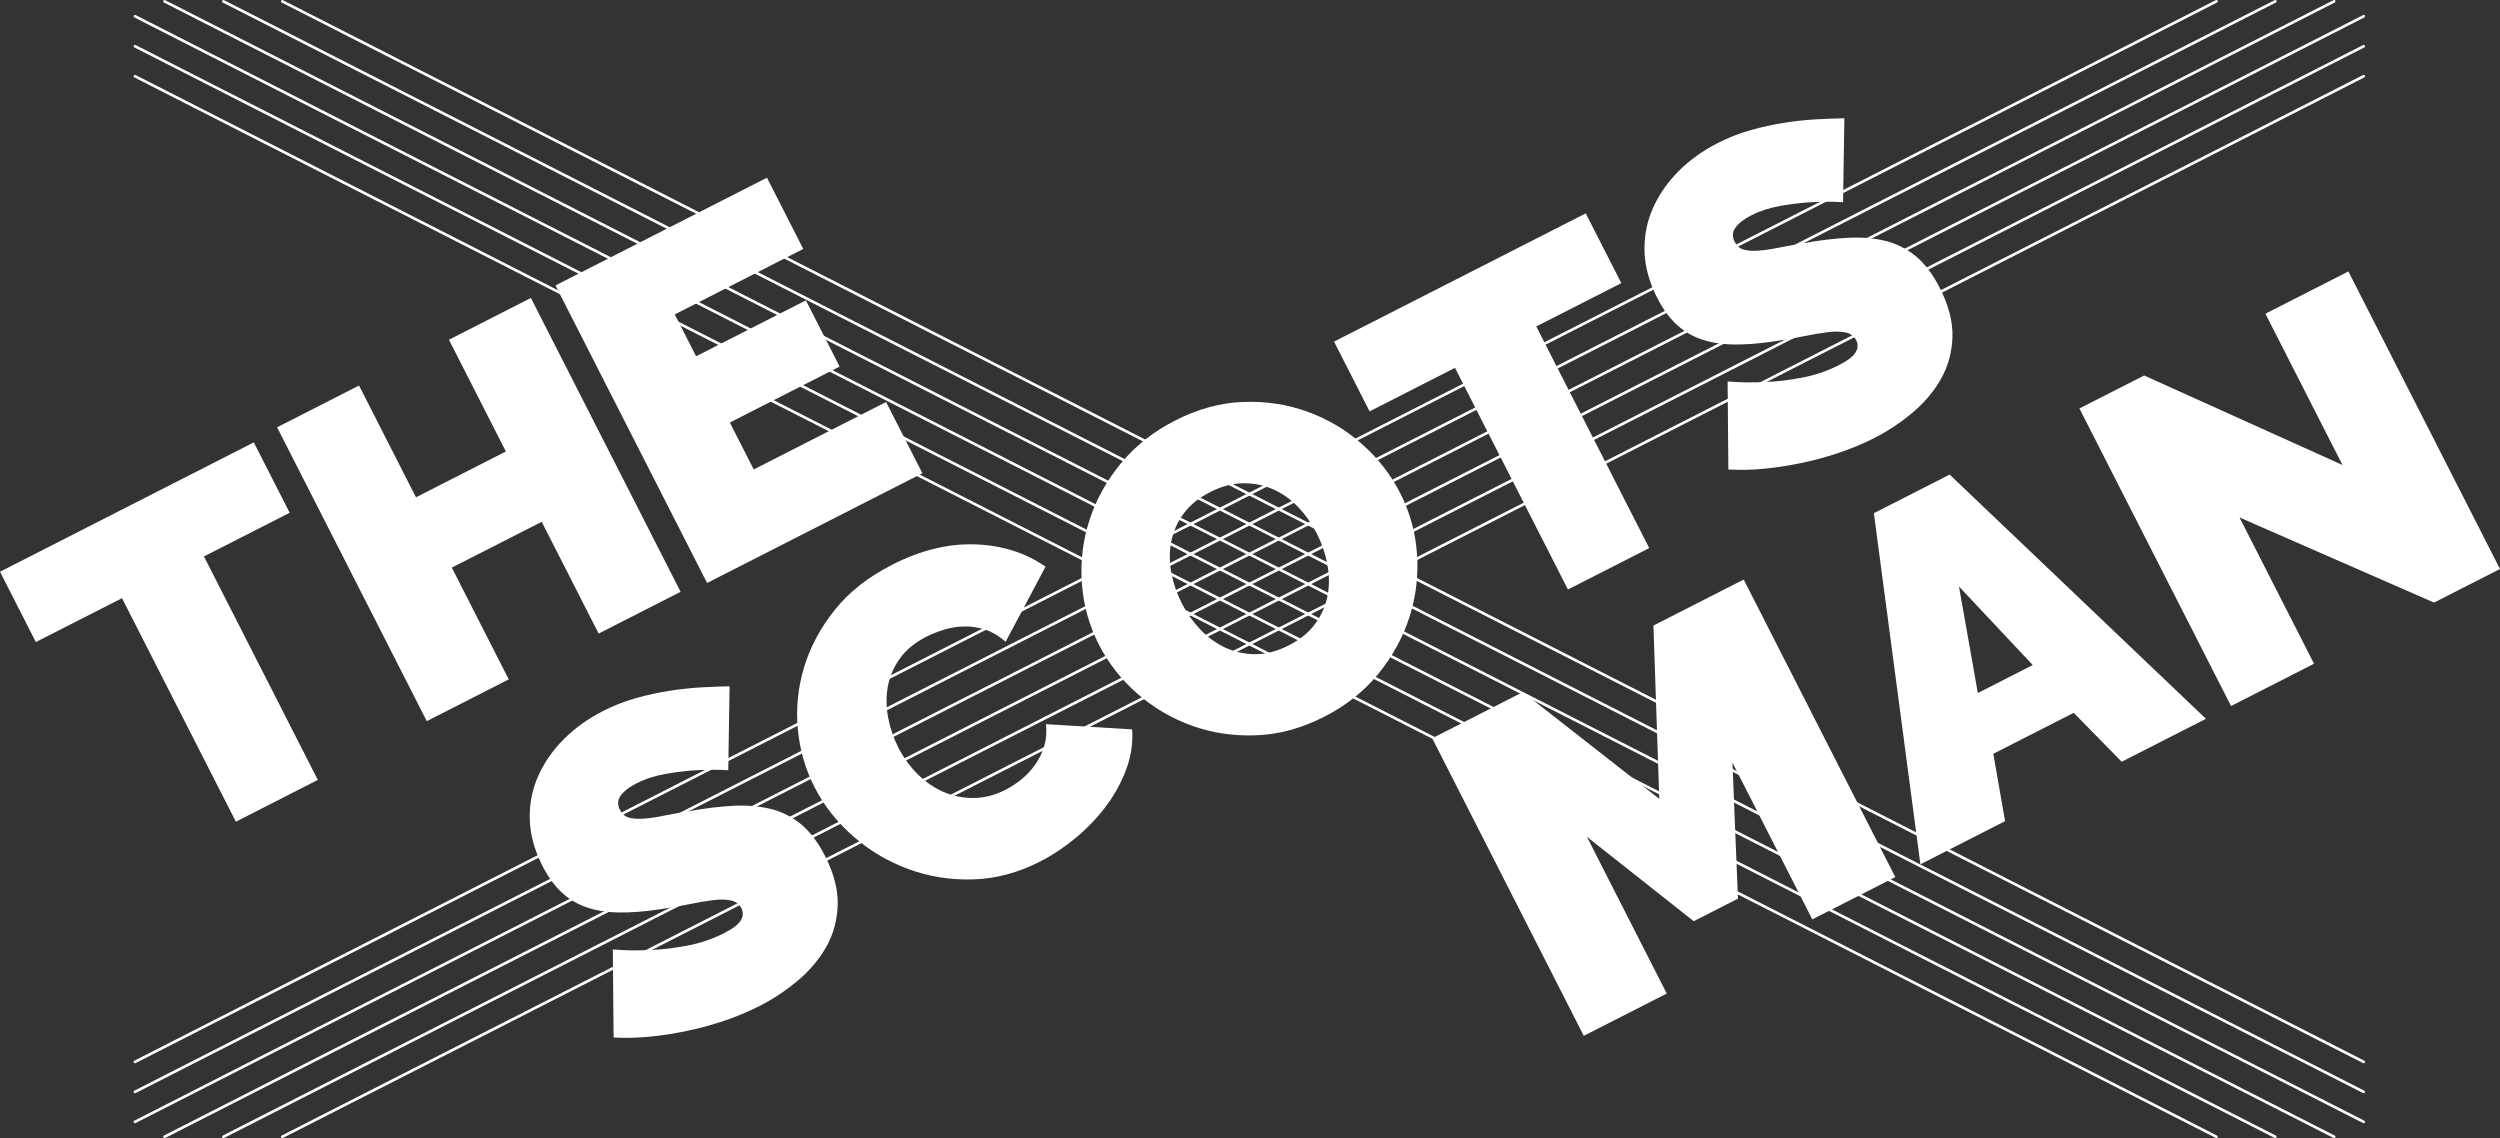 <?xml version="1.0" encoding="UTF-8"?><svg id="b" xmlns="http://www.w3.org/2000/svg" viewBox="0 0 748.61 340.8"><rect x="0" y="0" width="748.61" height="340.8" fill="#333333" stroke="none"/><defs><style>.d{fill:#fff;stroke-width:0px;}</style></defs><g id="c"><path class="d" d="M180.45,212.96c3.25-1.65,6.56-2.95,9.96-3.91,3.39-.94,6.76-1.68,10.12-2.21,3.34-.51,6.55-.85,9.61-1.02,3.06-.17,5.84-.27,8.33-.31l-.4,25.13c-3.24-.2-6.48-.19-9.74.01-2.74.16-5.73.52-8.96,1.08-3.22.55-6.17,1.51-8.83,2.87-2.16,1.1-3.72,2.31-4.66,3.63-.96,1.31-1.04,2.74-.24,4.3.58,1.14,1.43,1.9,2.56,2.26,1.12.35,2.55.48,4.28.37,1.73-.11,3.75-.38,6.09-.86,2.33-.47,4.99-.94,7.98-1.44,4.7-.84,9.07-1.37,13.11-1.57,4.04-.2,7.74.11,11.09.93,3.34.82,6.37,2.35,9.09,4.57,2.71,2.24,5.11,5.4,7.2,9.5,2.67,5.24,3.94,10.14,3.8,14.7-.14,4.55-1.28,8.72-3.38,12.48-2.12,3.76-4.97,7.14-8.52,10.13-3.56,3-7.37,5.54-11.45,7.62-3.24,1.65-6.69,3.1-10.35,4.35-3.67,1.25-7.42,2.28-11.25,3.09-3.83.81-7.61,1.4-11.35,1.77-3.74.35-7.35.44-10.8.24l-.23-26.36c3.83.32,7.68.37,11.55.15,3.28-.12,6.87-.56,10.74-1.29,3.87-.73,7.55-1.98,11.05-3.76,2.67-1.36,4.33-2.65,5.02-3.88.69-1.22.73-2.41.15-3.56-.62-1.22-1.67-2-3.15-2.33-1.49-.33-3.3-.36-5.46-.08-2.16.28-4.6.69-7.3,1.25-2.7.56-5.63,1.06-8.74,1.51-4.58.68-8.67.98-12.27.91-3.6-.07-6.81-.61-9.62-1.6-2.81-.99-5.27-2.5-7.4-4.51-2.13-2.01-4-4.61-5.63-7.81-2.46-4.83-3.74-9.55-3.82-14.15-.1-4.6.77-8.9,2.6-12.94,1.82-4.02,4.39-7.68,7.69-10.97,3.31-3.28,7.16-6.05,11.57-8.29Z"/><path class="d" d="M267.06,169.14c8.57-4.37,16.89-6.41,24.94-6.13,8.05.28,15.08,2.5,21.08,6.67l-11.95,22.5c-1.92-1.71-3.92-2.9-6-3.6-2.08-.69-4.17-1.02-6.25-.99-2.08.02-4.1.33-6.06.92-1.94.59-3.76,1.3-5.43,2.15-3.49,1.78-6.16,3.99-8.01,6.63-1.86,2.65-3.03,5.47-3.56,8.47-.51,3-.46,6.07.15,9.22.61,3.15,1.61,6.07,2.98,8.77,1.55,3.04,3.48,5.72,5.81,8.04,2.34,2.32,4.92,4.1,7.76,5.34,2.82,1.24,5.84,1.85,9.02,1.82,3.18-.02,6.36-.83,9.53-2.44,1.66-.85,3.27-1.91,4.83-3.17,1.56-1.25,2.93-2.73,4.11-4.42,1.19-1.68,2.08-3.54,2.68-5.54.61-2,.78-4.18.53-6.53l25.78,1.56c.3,3.88-.25,7.78-1.66,11.69-1.42,3.92-3.41,7.62-5.99,11.09-2.57,3.48-5.61,6.68-9.1,9.6-3.49,2.9-7.11,5.32-10.86,7.22-6.58,3.35-13.23,5.13-20.01,5.32-6.76.2-13.2-.82-19.32-3.07-6.13-2.24-11.65-5.53-16.56-9.83-4.93-4.31-8.8-9.24-11.64-14.81-2.71-5.32-4.37-11.08-4.96-17.28-.58-6.2.03-12.35,1.85-18.44,1.82-6.09,4.88-11.82,9.16-17.2,4.28-5.37,9.99-9.89,17.14-13.53Z"/><path class="d" d="M407.75,132.91c4.84,4.24,8.68,9.15,11.51,14.72,2.92,5.73,4.61,11.82,5.05,18.25.45,6.44-.29,12.69-2.22,18.78-1.93,6.08-5.03,11.77-9.3,17.05-4.29,5.28-9.72,9.59-16.28,12.93-6.74,3.43-13.5,5.29-20.29,5.54-6.78.26-13.18-.68-19.2-2.83-6.01-2.14-11.47-5.32-16.34-9.55-4.88-4.22-8.76-9.16-11.64-14.81-2.92-5.73-4.62-11.84-5.08-18.31-.46-6.47.28-12.76,2.25-18.88,1.97-6.1,5.1-11.78,9.41-17.02,4.3-5.23,9.73-9.53,16.31-12.88,6.74-3.43,13.5-5.28,20.28-5.54,6.78-.25,13.2.71,19.23,2.89,6.05,2.18,11.48,5.4,16.32,9.65ZM397.44,168.81c-.62-3.18-1.68-6.21-3.14-9.08-1.5-2.95-3.37-5.58-5.59-7.91-2.23-2.32-4.74-4.09-7.5-5.31-2.78-1.22-5.75-1.82-8.94-1.8-3.18.03-6.48.9-9.89,2.64-3.49,1.78-6.18,3.97-8.05,6.58-1.87,2.6-3.08,5.42-3.64,8.43-.56,3.03-.53,6.1.07,9.25.61,3.15,1.65,6.15,3.11,9.02,1.5,2.95,3.37,5.58,5.59,7.91,2.23,2.32,4.73,4.12,7.47,5.4,2.76,1.28,5.73,1.94,8.93,1.95,3.21.02,6.56-.86,10.05-2.64,3.49-1.78,6.19-4.01,8.07-6.68,1.89-2.67,3.1-5.49,3.61-8.49.52-3,.46-6.09-.17-9.28"/><polygon class="d" points="474.84 63.89 485.49 84.78 460.03 97.75 493.85 164.12 469.51 176.52 435.69 110.15 410.12 123.18 399.47 102.29 474.84 63.89"/><path class="d" d="M514.27,42.87c3.25-1.65,6.56-2.95,9.96-3.91,3.39-.94,6.76-1.68,10.11-2.21,3.36-.53,6.56-.86,9.62-1.02,3.06-.17,5.84-.27,8.33-.31l-.4,25.13c-3.24-.2-6.48-.19-9.74.01-2.74.16-5.73.52-8.96,1.08-3.23.56-6.17,1.51-8.82,2.87-2.17,1.1-3.73,2.32-4.68,3.63-.96,1.31-1.04,2.74-.24,4.3.58,1.14,1.43,1.9,2.56,2.26,1.12.35,2.55.48,4.28.37,1.73-.11,3.75-.38,6.08-.85,2.34-.47,4.99-.94,7.99-1.45,4.7-.84,9.07-1.37,13.11-1.57,4.04-.2,7.74.11,11.09.93,3.34.82,6.37,2.35,9.09,4.57,2.72,2.24,5.11,5.4,7.2,9.5,2.67,5.24,3.94,10.14,3.8,14.7-.15,4.56-1.28,8.72-3.39,12.49-2.11,3.75-4.96,7.13-8.51,10.13-3.56,3-7.37,5.54-11.44,7.61-3.25,1.65-6.7,3.11-10.36,4.36-3.67,1.25-7.42,2.28-11.25,3.09-3.83.81-7.62,1.41-11.35,1.77-3.75.36-7.35.44-10.8.24l-.23-26.36c3.83.32,7.68.37,11.55.15,3.28-.12,6.87-.56,10.74-1.29,3.87-.73,7.55-1.98,11.05-3.76,2.67-1.36,4.33-2.65,5.02-3.88.69-1.22.74-2.41.15-3.56-.62-1.22-1.67-2-3.15-2.33-1.49-.33-3.3-.36-5.46-.08-2.16.28-4.6.69-7.3,1.25-2.7.56-5.63,1.06-8.74,1.51-4.58.68-8.67.98-12.27.91-3.6-.07-6.81-.61-9.62-1.6-2.81-.99-5.27-2.5-7.4-4.51-2.13-2.01-4-4.61-5.63-7.81-2.46-4.83-3.74-9.55-3.82-14.15-.1-4.6.77-8.9,2.6-12.94,1.82-4.02,4.39-7.68,7.69-10.97,3.31-3.28,7.16-6.05,11.57-8.29Z"/><polygon class="d" points="76 132.47 86.74 153.54 61.07 166.62 95.17 233.54 70.63 246.05 36.53 179.12 10.73 192.26 0 171.2 76 132.47"/><polygon class="d" points="134.43 101.73 151.48 135.19 124.56 148.91 107.51 115.44 82.97 127.95 100.02 161.41 110.75 182.47 127.8 215.94 152.34 203.43 135.29 169.97 136.54 169.33 161.08 156.83 162.21 156.25 179.26 189.72 203.8 177.21 186.75 143.75 176.02 122.68 158.97 89.22 134.43 101.73"/><polygon class="d" points="229.66 53.21 240.53 74.54 202.05 94.15 208.44 106.69 241.32 89.94 251.42 109.77 218.55 126.52 225.7 140.57 265.33 120.38 276.21 141.72 211.73 174.57 166.33 85.47 229.66 53.21"/><polygon class="d" points="522.14 173.54 567.54 262.64 542.68 275.3 518.77 228.36 520.42 269.1 507.17 275.85 475.19 250.57 499.1 297.51 474.25 310.17 428.86 221.07 456 207.24 496.86 239.22 495.11 187.31 522.14 173.54"/><path class="d" d="M583.81,142.11l76.75,73.13-25.24,12.86-14.36-14.65-24.08,12.27,3.53,20.17-25.36,12.92-13.93-105.14,22.69-11.56ZM592.25,207.52l16.44-8.38-22.09-23.52,5.65,31.89"/><polygon class="d" points="703.21 81.28 748.61 170.38 728.85 180.44 670.61 154.95 692.92 198.75 668.07 211.41 622.67 122.31 642.05 112.44 701.44 139.24 678.36 93.94 703.21 81.28"/><path class="d" d="M707.8,318.38c-.06,0-.12-.01-.18-.04L84.34.76c-.2-.1-.27-.34-.17-.54.1-.2.34-.27.54-.17l623.29,317.58c.2.1.27.34.17.54-.07.14-.21.22-.36.22Z"/><path class="d" d="M707.8,327.36c-.06,0-.12-.01-.18-.04L66.71.76c-.2-.1-.27-.34-.17-.54s.34-.27.54-.17l640.91,326.56c.2.1.27.34.17.54-.07.14-.21.22-.36.22Z"/><path class="d" d="M707.8,336.34c-.06,0-.12-.01-.18-.04L49.09.76c-.2-.1-.27-.34-.17-.54.1-.2.34-.27.54-.17l658.53,335.54c.2.1.27.34.17.54-.07.14-.21.22-.36.22Z"/><path class="d" d="M698.94,340.8c-.06,0-.12-.01-.18-.04L40.23,5.22c-.2-.1-.27-.34-.17-.54s.34-.28.54-.17l658.53,335.54c.2.1.27.34.17.54-.07.14-.21.22-.36.22Z"/><path class="d" d="M681.32,340.8c-.06,0-.12-.01-.18-.04L40.23,14.2c-.2-.1-.27-.34-.17-.54s.34-.28.54-.17l640.91,326.56c.2.1.27.34.17.54-.07.14-.21.22-.36.22Z"/><path class="d" d="M663.7,340.8c-.06,0-.12-.01-.18-.04L40.23,23.18c-.2-.1-.27-.34-.17-.54s.34-.28.54-.17l623.28,317.58c.2.1.27.34.17.54-.07.14-.21.22-.36.22Z"/><path class="d" d="M40.41,318.38c-.15,0-.29-.08-.36-.22-.1-.2-.02-.44.17-.54L663.52.04c.2-.1.44-.02.54.17s.02.44-.17.54L40.59,318.34c-.06.03-.12.04-.18.04Z"/><path class="d" d="M40.41,327.36c-.15,0-.29-.08-.36-.22-.1-.2-.02-.44.17-.54L681.14.04c.2-.1.44-.02.54.17.1.2.02.44-.17.54L40.59,327.32c-.06.03-.12.04-.18.04Z"/><path class="d" d="M40.41,336.34c-.15,0-.29-.08-.36-.22-.1-.2-.02-.44.17-.54L698.76.04c.2-.1.44-.02.54.17.1.2.02.44-.17.54L40.59,336.29c-.06.03-.12.04-.18.04Z"/><path class="d" d="M49.27,340.8c-.15,0-.29-.08-.36-.22-.1-.2-.02-.44.17-.54L707.62,4.51c.2-.1.44-.02.54.17.1.2.02.44-.17.54L49.46,340.76c-.06.03-.12.04-.18.04Z"/><path class="d" d="M66.9,340.8c-.15,0-.29-.08-.36-.22-.1-.2-.02-.44.17-.54L707.62,13.49c.2-.1.44-.02.54.17.1.2.02.44-.17.54L67.08,340.76c-.06.03-.12.04-.18.04Z"/><path class="d" d="M84.52,340.8c-.15,0-.29-.08-.36-.22-.1-.2-.02-.44.17-.54L707.62,22.46c.2-.1.44-.02.54.17.1.2.02.44-.17.54L84.7,340.76c-.06.03-.12.04-.18.04Z"/></g></svg>